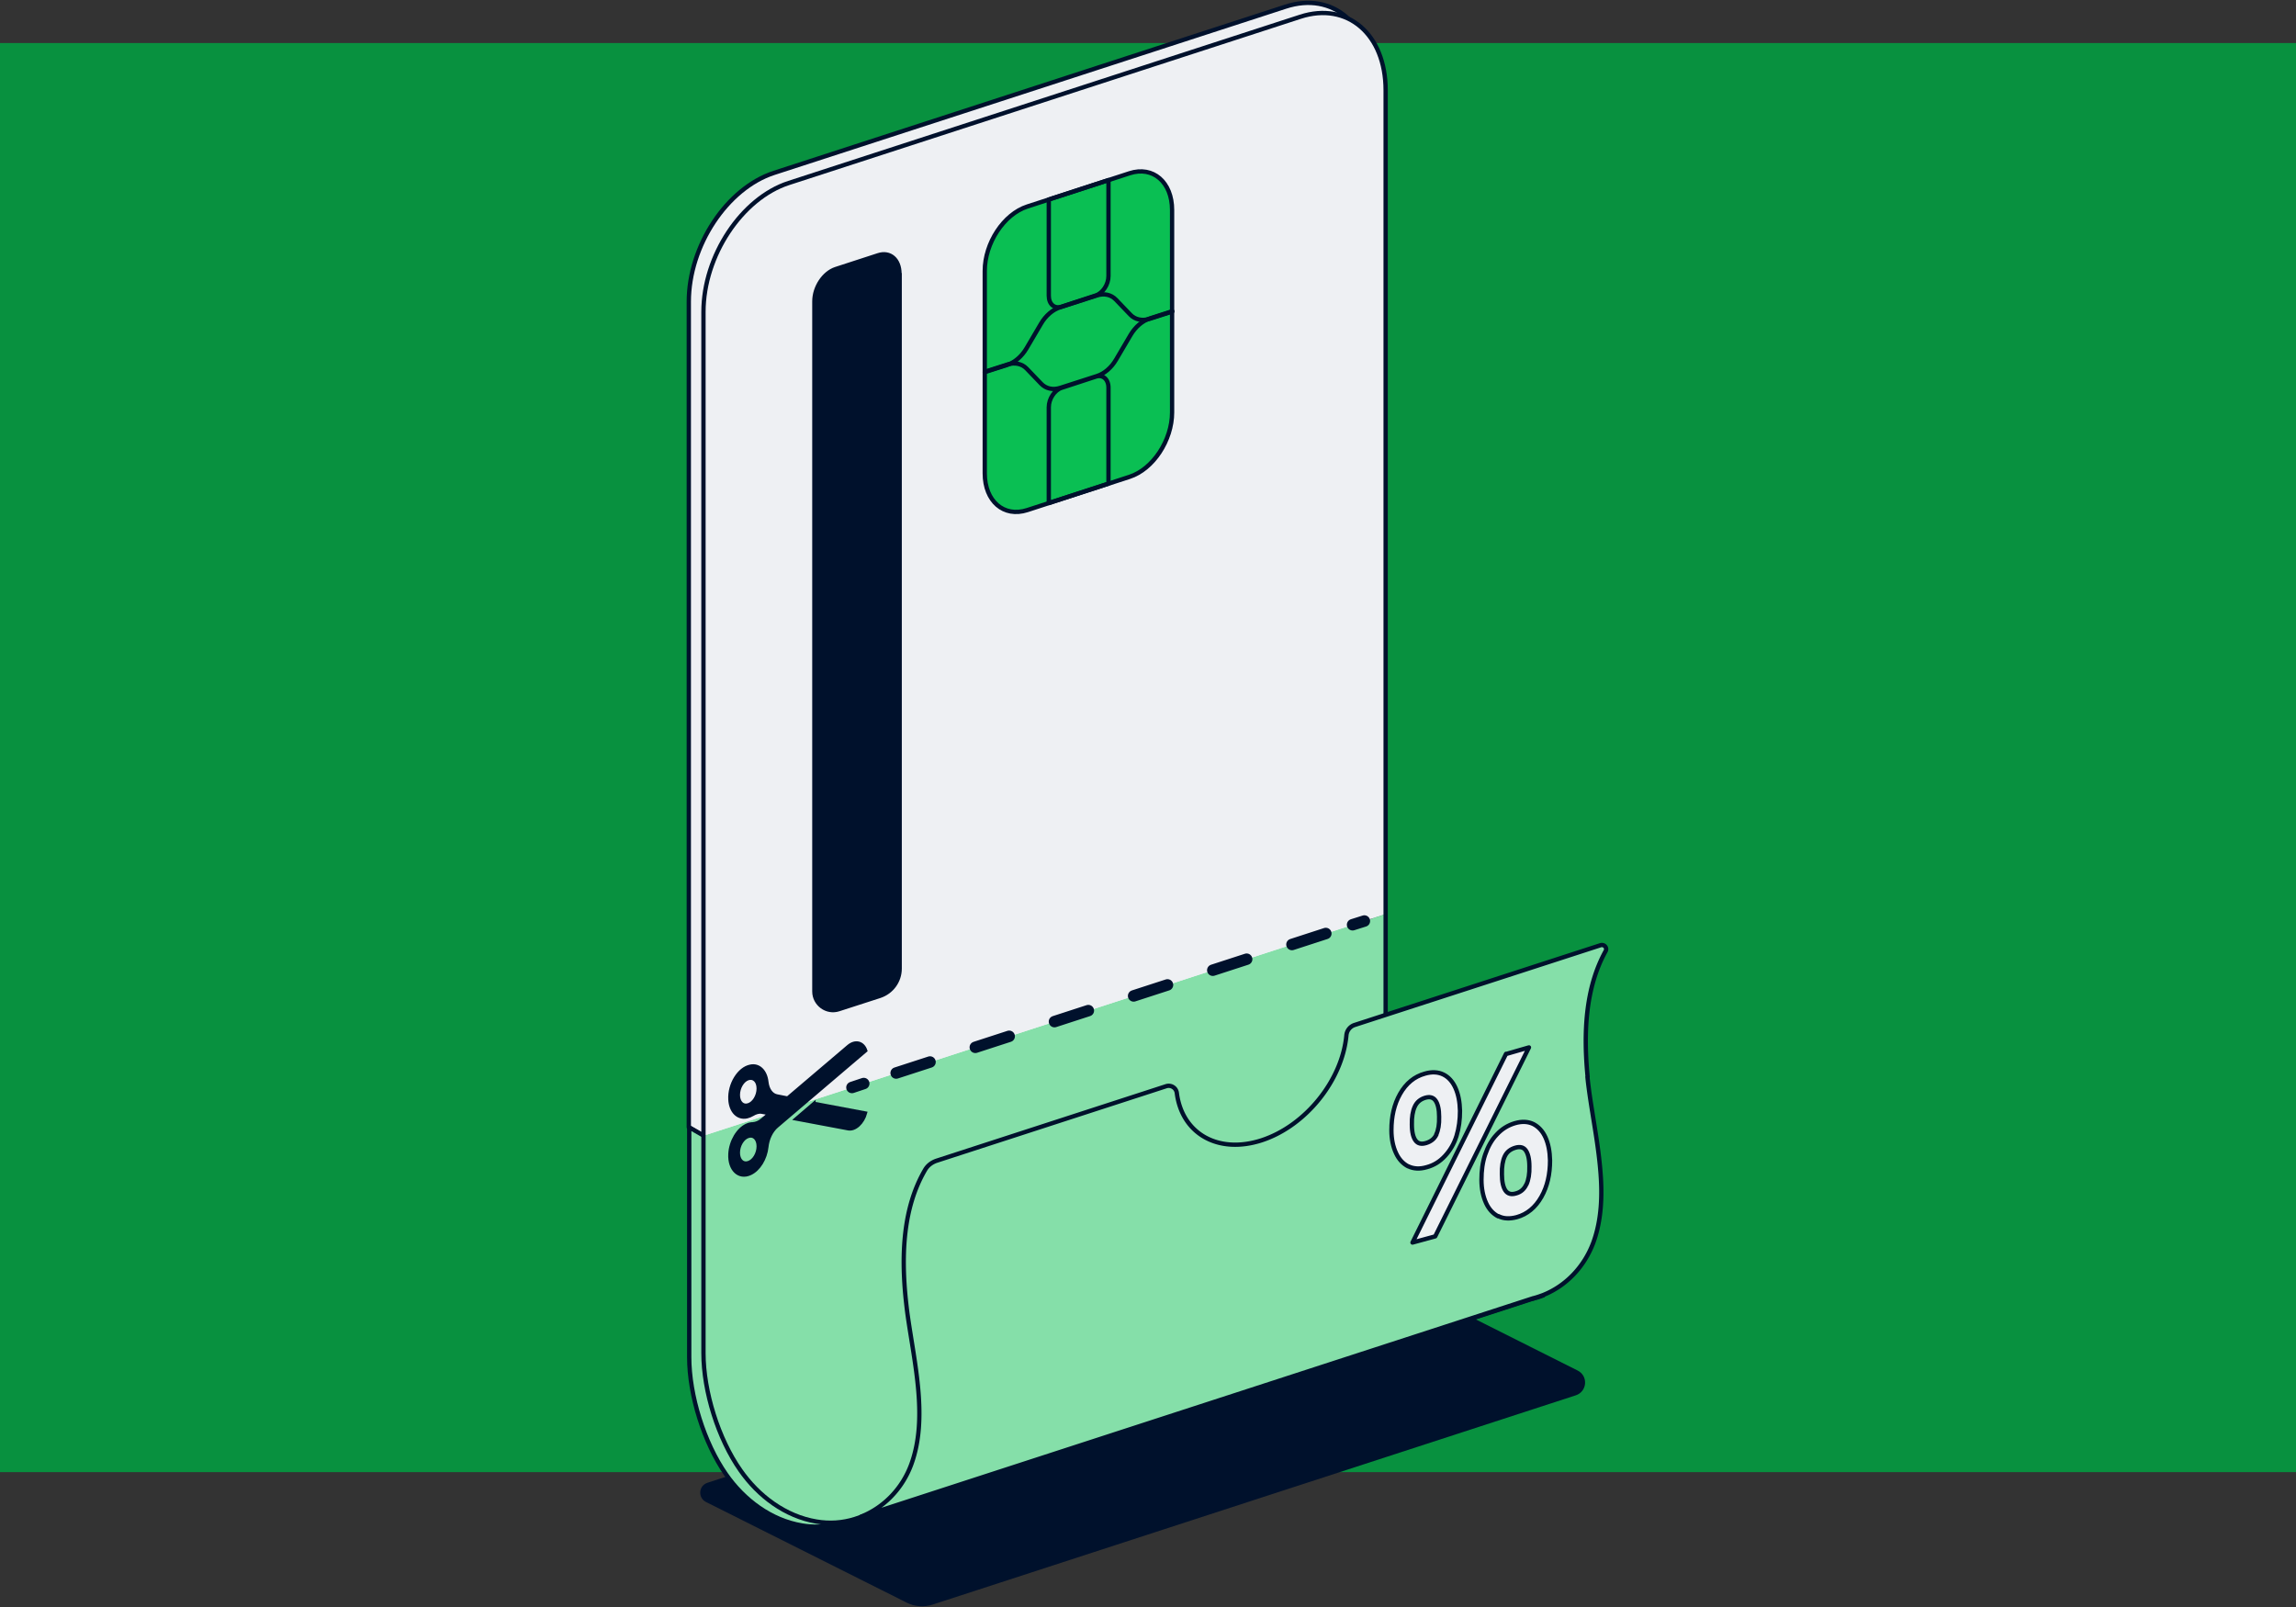 <?xml version="1.0" encoding="UTF-8"?>
<svg xmlns="http://www.w3.org/2000/svg" fill="none" viewBox="0 0 800 560" width="654" height="457.8"><rect x="0" y="0" width="800" height="560" fill="#333333" stroke="none"/><path fill="#08913F" d="M0 15H800V513H0z"/><path fill="#00112C" stroke="#00112C" stroke-linecap="round" stroke-linejoin="round" stroke-width="1.5" d="M324.772 558.43c-2.807.936-5.901.72-8.564-.648l-69.875-35.045c-2.303-1.152-2.087-4.534.431-5.325l230.927-75.129 71.675 35.981c3.166 1.583 2.806 6.189-.576 7.268z"/><path fill="#EEF0F3" stroke="#00112C" stroke-linecap="round" stroke-linejoin="round" stroke-width="1.5" d="M477.691 394.068V27.924c0-19.502-13.313-30.944-29.72-25.618L269.72 60.236C253.313 65.56 240 85.637 240 105.14v287.705l86.93 50.229 150.617-48.934h.144z"/><path fill="#85DFA9" stroke="#00112C" stroke-linecap="round" stroke-linejoin="round" stroke-width="1.5" d="m327.074 443.074-86.93-50.229v80.094c0 13.313 5.181 29.864 12.809 40.802 6.261 8.996 15.688 16.048 26.482 17.847 3.814.648 7.556.504 11.082-.288.792-.144 9.571-2.734 9.571-2.734l-.863-76.496 27.849-9.068z"/><path fill="#85DFA9" d="M537.636 451.35c-4.75 1.871-10.075 2.519-15.616 1.655-10.794-1.799-20.293-8.851-26.482-17.774-7.628-11.011-12.809-27.49-12.809-40.803V318.58l-237.692 77.215v75.849c0 13.313 5.182 29.864 12.882 40.802 6.26 8.995 15.687 16.048 26.482 17.775 4.677.791 9.139.432 13.313-.864l2.303-.791 237.547-77.144z"/><path fill="#EEF0F3" d="M482.729 31.522c0-19.501-13.313-30.943-29.721-25.618l-178.25 57.93c-16.408 5.325-29.721 25.402-29.721 44.904v287.057l237.62-77.215V31.522z"/><path stroke="#00112C" stroke-linecap="round" stroke-linejoin="round" stroke-width="1.5" d="M522.092 453.005c-10.794-1.799-20.293-8.851-26.482-17.846-7.628-11.011-12.809-27.49-12.809-40.803V31.45c0-19.501-13.313-30.943-29.721-25.618l-178.25 57.93c-16.408 5.325-29.721 25.402-29.721 44.904v362.905c0 13.314 5.182 29.865 12.882 40.803 6.26 8.995 15.687 16.048 26.482 17.847 4.677.791 9.139.431 13.313-.864l2.303-.791 234.165-76.065c-3.886 1.008-7.988 1.224-12.234.576z"/><path fill="#EEF0F3" stroke="#00112C" stroke-linecap="round" stroke-linejoin="round" stroke-width="1.5" d="M534.326 452.502a26.5 26.5 0 0 0 3.382-1.08z"/><path fill="#0ABF53" stroke="#00112C" stroke-linecap="round" stroke-linejoin="round" stroke-width="1.5" d="M343.122 94.417v70.523c0 9.715 6.62 15.472 14.824 12.81l35.621-11.586c8.204-2.663 14.825-12.738 14.825-22.453V73.188c0-9.715-6.621-15.471-14.825-12.809l-35.621 11.586c-8.204 2.663-14.824 12.737-14.824 22.452"/><path stroke="#00112C" stroke-linecap="round" stroke-linejoin="round" stroke-width="1.5" d="M365.43 141.84v33.463l20.797-6.765v-33.462c0-2.95-2.015-4.678-4.461-3.814l-11.874 3.886c-2.447.792-4.462 3.814-4.462 6.764zM365.43 69.59v33.463c0 2.95 2.015 4.677 4.462 3.814l11.874-3.886c2.446-.792 4.461-3.814 4.461-6.765V62.754l-20.797 6.764zM408.464 108.45l-7.844 2.519c-2.591.863-5.038 2.95-6.693 5.757l-5.037 8.563c-1.655 2.879-4.174 4.966-6.693 5.757l-12.737 4.102c-2.591.863-5.037.288-6.692-1.439l-5.038-5.254c-1.655-1.727-4.174-2.23-6.692-1.439l-7.844 2.519"/><path stroke="#00112C" stroke-linecap="round" stroke-linejoin="round" stroke-width="1.5" d="m343.122 129.679 7.844-2.519c2.59-.864 5.037-2.95 6.692-5.757l5.038-8.563c1.655-2.879 4.173-4.966 6.692-5.757l12.737-4.102c2.591-.864 5.038-.288 6.693 1.439l5.037 5.253c1.655 1.727 4.174 2.231 6.693 1.439l7.844-2.518"/><path fill="#00112C" stroke="#00112C" stroke-linecap="round" stroke-linejoin="round" stroke-width="1.5" d="M313.401 95.353c0-4.894-3.31-7.772-7.412-6.405l-14.824 4.822c-4.102 1.367-7.412 6.332-7.412 11.226v240.498c0 4.389 4.318 7.556 8.492 6.188l14.248-4.605c4.174-1.368 6.98-5.182 6.98-9.571V95.353z"/><path fill="#00112C" stroke="#00112C" stroke-miterlimit="10" d="m295.555 364.564-21.157 17.99-3.67-.719c-1.871-.36-3.166-2.231-3.454-4.822-.432-3.886-2.879-6.189-5.829-5.541-4.102.792-7.484 6.405-7.196 11.658.215 4.246 2.806 6.836 6.044 6.117.648-.144 1.296-.432 1.943-.792 1.08-.648 2.231-1.007 3.239-.791l2.446.431-2.446 2.087c-1.008.864-2.159 1.296-3.239 1.368-.575 0-1.295.143-1.943.431-3.238 1.368-5.829 5.757-6.044 10.147-.288 5.469 3.166 8.779 7.196 6.908 3.022-1.367 5.397-5.253 5.829-9.355.288-2.806 1.583-5.541 3.454-7.124l31.016-26.41c-.936-2.951-3.742-3.67-6.189-1.583Zm-34.83 20.365c-1.871.648-3.382-.864-3.382-3.382s1.511-5.038 3.382-5.613 3.382.863 3.382 3.382-1.511 5.037-3.382 5.613Zm0 20.149c-1.871.648-3.382-.863-3.382-3.382 0-2.518 1.511-5.037 3.382-5.613 1.871-.648 3.382.864 3.382 3.382s-1.511 5.038-3.382 5.613Z"/><path fill="#00112C" stroke="#00112C" stroke-miterlimit="10" d="m283.681 384.353-6.548 5.613 18.35 3.454c2.447.504 5.253-2.086 6.189-5.613l-17.991-3.382z"/><path stroke="#00112C" stroke-linecap="round" stroke-linejoin="round" stroke-width="4" d="m296.85 378.956 4.102-1.367"/><path stroke="#00112C" stroke-dasharray="12.4 16.6" stroke-linecap="round" stroke-linejoin="round" stroke-width="4" d="m312.25 373.919 153.352-49.798"/><path stroke="#00112C" stroke-linecap="round" stroke-linejoin="round" stroke-width="4" d="m471.287 322.25 4.102-1.295"/><path fill="#85DFA9" stroke="#00112C" stroke-linecap="round" stroke-linejoin="round" stroke-width="1.5" d="M553.18 375.286c-1.439-14.896-.936-30.8 6.26-43.825.648-1.151-.431-2.447-1.727-2.087l-74.984 24.323-10.651 3.455a4.165 4.165 0 0 0-2.95 3.67c-1.439 15.544-14.105 31.519-29.577 36.557-15.184 4.893-27.705-2.375-29.504-16.48a2.854 2.854 0 0 0-3.742-2.375l-80.022 25.979c-1.655.575-3.095 1.655-3.958 3.166-7.7 13.169-8.276 29.505-6.765 44.761.216 2.015.432 4.03.72 6.044 2.375 16.768 7.052 35.766 1.295 51.669-3.094 8.564-9.571 15.184-17.486 18.351L534.11 452.43c1.223-.288 2.446-.72 3.598-1.152 7.916-3.166 14.32-9.787 17.487-18.35 2.878-7.916 3.166-16.695 2.374-25.475-.935-11.01-3.454-22.164-4.461-32.239h.072z"/><path fill="#EEF0F3" stroke="#00112C" stroke-linecap="round" stroke-linejoin="round" stroke-width="1.5" d="M490.645 406.446c-1.8-.936-3.239-2.447-4.246-4.678-1.008-2.159-1.583-4.821-1.583-7.916 0-4.749.935-8.995 3.022-12.665s4.965-6.045 8.635-7.052c2.447-.72 4.606-.576 6.405.287 1.799.864 3.238 2.447 4.246 4.678 1.007 2.231 1.511 4.893 1.583 7.988 0 3.094-.36 5.973-1.223 8.779-.864 2.735-2.231 5.038-4.03 6.981s-3.886 3.238-6.333 3.885c-2.447.72-4.605.576-6.405-.287zm34.11-39.148 7.987-2.303-32.67 65.846-7.916 2.159 32.599-65.774zm-24.324 28.065c.72-1.511 1.08-3.526 1.008-6.188 0-2.591-.432-4.462-1.224-5.613-.791-1.152-2.014-1.512-3.67-1.008-1.655.504-2.878 1.511-3.598 3.095-.719 1.583-1.079 3.67-1.007 6.26 0 2.663.504 4.534 1.295 5.541q1.188 1.62 3.67.864c1.655-.504 2.879-1.439 3.598-2.951zm21.589 28.497c-1.799-.935-3.238-2.446-4.246-4.677-1.007-2.231-1.583-4.893-1.583-8.06 0-3.166.36-6.045 1.295-8.779.936-2.735 2.231-5.11 4.03-6.981 1.799-1.943 3.886-3.238 6.333-3.957 2.447-.72 4.606-.576 6.405.287 1.799.936 3.238 2.447 4.245 4.678s1.512 4.893 1.584 7.988c0 4.821-.936 9.067-3.023 12.737s-4.965 6.045-8.563 7.052c-2.447.648-4.606.576-6.405-.359zm9.859-11.154c.72-1.583 1.079-3.67 1.007-6.26 0-2.663-.503-4.534-1.295-5.613q-1.188-1.62-3.67-.864c-1.655.504-2.879 1.439-3.598 2.95-.72 1.512-1.08 3.599-1.008 6.261 0 2.591.432 4.534 1.224 5.685.791 1.152 2.015 1.511 3.67 1.008 1.655-.432 2.878-1.512 3.598-3.095z"/></svg>
